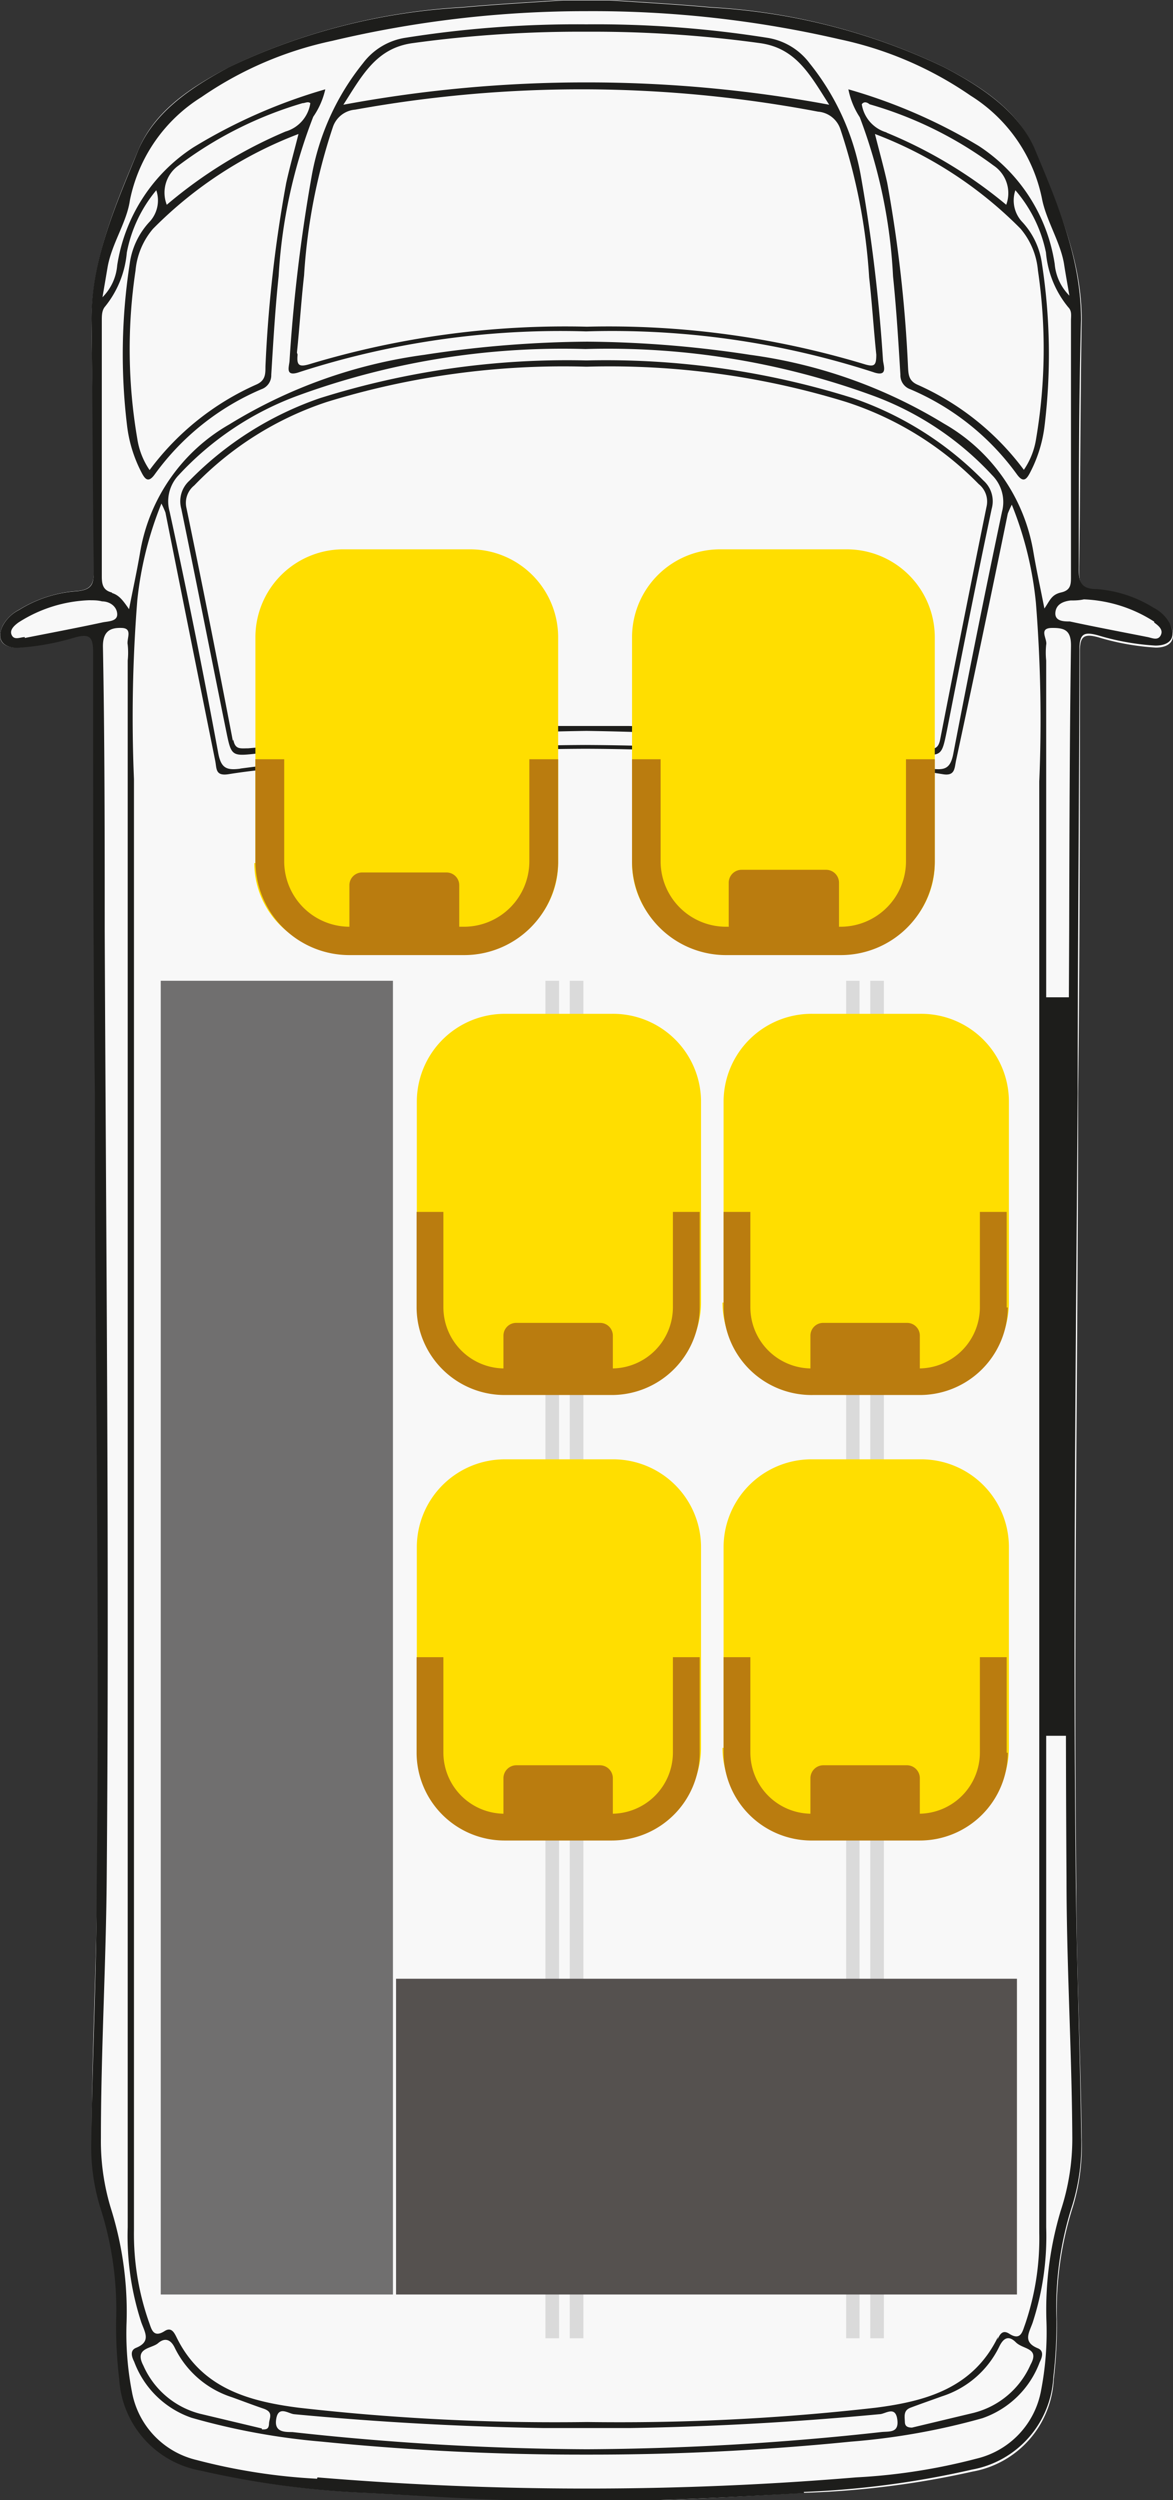 <svg xmlns="http://www.w3.org/2000/svg" viewBox="0 0 52.54 111.96"><rect x="0" y="0" width="52.54" height="111.96" fill="#333333" stroke="none"/><defs><style>.cls-1{fill:#f8f8f8;}.cls-2{fill:#dadada;}.cls-3{fill:#1d1d1b;}.cls-4{fill:#706f6f;}.cls-5{fill:#ffde00;}.cls-6{fill:#ba7c0f;}.cls-7{fill:#55514f;}</style></defs><g id="Ebene_2" data-name="Ebene 2"><g id="tlo"><path class="cls-1" d="M51.77,29a11.18,11.18,0,0,1-2.57-.46c-.62-.17-.83-.07-.83.62,0,6.61,0,13.22-.08,19.83,0,11.85-.21,23.7-.08,35.55,0,3.75.2,7.51.24,11.27a9.27,9.27,0,0,1-.39,3,15.39,15.39,0,0,0-.72,5.13,20.59,20.59,0,0,1-.14,2.6,4.42,4.42,0,0,1-3.64,4.14,39.89,39.89,0,0,1-7.54.95c-3.24.18-6.49.4-9.74.37h0c-3.25,0-6.5-.19-9.74-.37A40.09,40.09,0,0,1,9,110.62a4.44,4.44,0,0,1-3.64-4.14,20.59,20.59,0,0,1-.14-2.6,15.13,15.13,0,0,0-.71-5.13,9.28,9.28,0,0,1-.4-3c0-3.76.2-7.52.24-11.27.14-11.85,0-23.7-.08-35.55,0-6.61-.07-13.22-.07-19.83,0-.69-.22-.79-.84-.62A11.18,11.18,0,0,1,.77,29c-.69,0-.94-.38-.64-1a1.76,1.76,0,0,1,.73-.7,5.69,5.69,0,0,1,2.54-.83c.75-.05.81-.38.81-1,0-3.68-.06-7.37-.11-11.06,0-2.76,1.06-5.23,2.09-7.68C6.93,4.94,8.59,3.88,10.28,3A27.79,27.79,0,0,1,20.72.32c1.5-.14,3-.22,4.5-.32h2.11c1.5.1,3,.18,4.5.32A27.84,27.84,0,0,1,42.27,3c1.69.88,3.34,1.94,4.08,3.72,1,2.45,2.13,4.92,2.1,7.68-.06,3.69-.06,7.38-.11,11.06,0,.61,0,.94.81,1a5.65,5.65,0,0,1,2.53.83,1.78,1.78,0,0,1,.74.7C52.72,28.6,52.46,29,51.77,29Z"></path></g><g id="Layer_1" data-name="Layer 1"><polygon class="cls-2" points="38.98 104.71 38.98 43.92 39.59 43.92 39.59 104.71 38.98 104.71 38.98 104.71"></polygon><polygon class="cls-2" points="37.9 104.71 37.9 43.92 38.5 43.92 38.5 104.71 37.9 104.71 37.9 104.71"></polygon><polygon class="cls-2" points="25.52 104.71 25.52 43.92 26.13 43.92 26.13 104.71 25.52 104.71 25.52 104.71"></polygon><polygon class="cls-2" points="24.43 104.71 24.43 43.92 25.04 43.92 25.04 104.71 24.43 104.71 24.43 104.71"></polygon><path class="cls-3" d="M36,111.59a40.72,40.72,0,0,0,7.54-1,4.44,4.44,0,0,0,3.64-4.14,20.59,20.59,0,0,0,.14-2.6,14.89,14.89,0,0,1,.72-5.13,9.27,9.27,0,0,0,.39-3c-.05-3.76-.2-7.52-.24-11.27-.14-11.85,0-23.7.08-35.55,0-6.61.07-13.22.08-19.83,0-.7.21-.79.83-.62a11.18,11.18,0,0,0,2.57.46c.69,0,.95-.39.64-1a1.7,1.7,0,0,0-.73-.7,5.57,5.57,0,0,0-2.54-.83c-.75,0-.81-.38-.8-1,0-3.69,0-7.37.1-11.06,0-2.76-1.06-5.23-2.09-7.69C45.61,5,44,3.9,42.27,3A27.65,27.65,0,0,0,31.83.34c-1.5-.14-3-.22-4.51-.32h-2.1c-1.5.1-3,.18-4.51.32A27.65,27.65,0,0,0,10.27,3C8.58,3.9,6.93,5,6.19,6.73c-1,2.46-2.13,4.93-2.09,7.69.05,3.69.05,7.37.1,11.06,0,.61,0,.94-.81,1a5.57,5.57,0,0,0-2.53.83,1.7,1.7,0,0,0-.73.7c-.31.61,0,1,.64,1a11.18,11.18,0,0,0,2.57-.46c.62-.17.83-.08.83.62,0,6.61,0,13.22.08,19.83,0,11.85.22,23.7.08,35.55,0,3.75-.19,7.51-.24,11.27a9.27,9.27,0,0,0,.39,3,14.89,14.89,0,0,1,.72,5.13,20.59,20.59,0,0,0,.14,2.6A4.44,4.44,0,0,0,9,110.64a40.72,40.72,0,0,0,7.54,1c3.25.18,6.49.4,9.74.37h0c3.25,0,6.49-.19,9.74-.37Zm15.7-83.71c.19.14.42.32.29.57s-.38.12-.58.08c-1.16-.23-2.33-.45-3.49-.7-.25,0-.67,0-.65-.38s.34-.52.68-.56c.18,0,.37,0,.6-.05a6.25,6.25,0,0,1,3.15,1Zm-7,76.77c-1.11,2.29-3.22,2.88-5.48,3.17a101.46,101.46,0,0,1-12.92.64h0a101.46,101.46,0,0,1-12.92-.64c-2.26-.29-4.37-.88-5.48-3.17-.11-.22-.24-.45-.53-.26-.52.33-.59-.12-.7-.41A11.89,11.89,0,0,1,6,99.88q0-32.47,0-65a66.26,66.26,0,0,1,.15-8,15.88,15.88,0,0,1,1.08-4.33,4.2,4.2,0,0,1,.18.4q1.11,5.57,2.23,11.12c.07.35,0,.69.59.6,1.67-.27,3.37-.35,5-.52a106.37,106.37,0,0,1,11-.62h0a106.37,106.37,0,0,1,11,.62c1.68.17,3.38.25,5,.52.54.09.52-.25.59-.6Q44,28.58,45.14,23a4.2,4.2,0,0,1,.18-.4A15.88,15.88,0,0,1,46.4,27a66.26,66.26,0,0,1,.15,8q0,32.47,0,65a11.89,11.89,0,0,1-.64,4.1c-.11.29-.18.74-.7.41-.29-.19-.42,0-.53.26Zm-32.33,3.69c.09-.63.54-.26.8-.23,3.71.35,7.44.56,11.17.62l1.94,0h0l1.94,0c3.73-.06,7.46-.27,11.17-.62.26,0,.71-.4.8.23s-.37.53-.72.57a125.37,125.37,0,0,1-13.19.77h0a125.37,125.37,0,0,1-13.19-.77c-.35,0-.81,0-.72-.57Zm-.64.41-2.77-.66a3.81,3.81,0,0,1-2.54-2.16c-.42-.8.37-.75.66-1s.56-.19.75.21a4.31,4.31,0,0,0,2.56,2.21c.47.17.94.35,1.41.51s.26.42.25.67-.12.27-.32.26Zm28.8-.26c0-.25-.09-.54.25-.67s.94-.34,1.41-.51a4.31,4.31,0,0,0,2.56-2.21c.19-.4.42-.54.75-.21s1.08.24.66,1a3.81,3.81,0,0,1-2.55,2.16l-2.76.66c-.2,0-.32-.06-.32-.26ZM10.78,34.42c-.61.08-.87,0-1-.67q-1-5.41-2.18-10.83A1.7,1.7,0,0,1,8,21.28a13.7,13.7,0,0,1,5.36-3.57,34.53,34.53,0,0,1,12.86-2.08h0a34.53,34.53,0,0,1,12.86,2.08,13.7,13.7,0,0,1,5.36,3.57,1.7,1.7,0,0,1,.44,1.64q-1.14,5.41-2.18,10.83c-.13.68-.39.75-1,.67a123.74,123.74,0,0,0-15.48-1.06h0a123.74,123.74,0,0,0-15.48,1.06ZM5,26.53c-.39-.1-.44-.37-.44-.72,0-3.82,0-7.63,0-11.45,0-.21,0-.43.12-.6a4.44,4.44,0,0,0,1-2.45A6.14,6.14,0,0,1,7,8.52a1.41,1.41,0,0,1-.28,1.39,3.42,3.42,0,0,0-.91,1.9,26.61,26.61,0,0,0-.12,7.24,6.09,6.09,0,0,0,.65,2.11c.16.31.31.48.6.07a11.39,11.39,0,0,1,4.77-3.8.66.66,0,0,0,.44-.65c.09-1.48.18-3,.33-4.41a23.28,23.28,0,0,1,1.55-7.14A3.51,3.51,0,0,0,14.57,4a24.17,24.17,0,0,0-5.91,2.6,7.68,7.68,0,0,0-3.41,5.28,2.28,2.28,0,0,1-.66,1.43c.1-.58.17-1,.23-1.35.19-1.07.86-2,1-3a7.1,7.1,0,0,1,3.2-4.61,16.25,16.25,0,0,1,5.86-2.52A49.08,49.08,0,0,1,26.26.5h0A49.08,49.08,0,0,1,37.61,1.76a16.25,16.25,0,0,1,5.86,2.52,7.1,7.1,0,0,1,3.2,4.61c.19,1,.86,2,1,3,.06.38.13.77.23,1.35a2.28,2.28,0,0,1-.66-1.43,7.68,7.68,0,0,0-3.41-5.28A24.17,24.17,0,0,0,38,4a3.51,3.51,0,0,0,.51,1.25A23.28,23.28,0,0,1,40,12.37c.15,1.46.24,2.93.33,4.41a.66.66,0,0,0,.44.65,11.39,11.39,0,0,1,4.77,3.8c.29.41.44.24.6-.07a6.09,6.09,0,0,0,.65-2.11,26.61,26.61,0,0,0-.12-7.24,3.42,3.42,0,0,0-.91-1.9,1.41,1.41,0,0,1-.28-1.39,6.14,6.14,0,0,1,1.37,2.79,4.44,4.44,0,0,0,1,2.45c.17.17.12.39.12.6,0,3.82,0,7.63,0,11.45,0,.35,0,.62-.44.72s-.5.36-.75.72c-.18-.92-.36-1.74-.5-2.57a8.15,8.15,0,0,0-4-5.71,22.37,22.37,0,0,0-8.68-3.08,50,50,0,0,0-7.3-.59h0a50,50,0,0,0-7.3.59A22.37,22.37,0,0,0,10.28,19a8.15,8.15,0,0,0-4,5.71c-.14.83-.32,1.65-.5,2.57-.25-.36-.43-.62-.75-.72ZM7.47,9.17A1.49,1.49,0,0,1,8,7.41a17.36,17.36,0,0,1,5.55-2.79c.11,0,.25-.09.35,0a1.56,1.56,0,0,1-1.11,1.27A20.64,20.64,0,0,0,7.47,9.17ZM13.37,6c-.21.83-.4,1.51-.55,2.19a59.77,59.77,0,0,0-.93,8.22c0,.35,0,.64-.43.82A12,12,0,0,0,6.7,21.05a3.38,3.38,0,0,1-.55-1.4,23.78,23.78,0,0,1-.08-7.53,3.34,3.34,0,0,1,.78-1.87A18.31,18.31,0,0,1,13.37,6Zm26.34-.07A1.56,1.56,0,0,1,38.6,4.67c.1-.14.24-.09.35,0A17.36,17.36,0,0,1,44.5,7.41a1.49,1.49,0,0,1,.57,1.76,20.64,20.64,0,0,0-5.36-3.23Zm6,4.31a3.34,3.34,0,0,1,.78,1.87,24.07,24.07,0,0,1-.08,7.53,3.38,3.38,0,0,1-.55,1.4,12,12,0,0,0-4.76-3.81c-.41-.18-.41-.47-.43-.82a61.37,61.37,0,0,0-.93-8.22c-.15-.68-.34-1.36-.55-2.19a18.31,18.31,0,0,1,6.52,4.24ZM1.11,28.53c-.2,0-.46.15-.58-.08s.1-.43.29-.57a6.25,6.25,0,0,1,3.15-1c.23,0,.42,0,.6.05.34,0,.66.22.68.56s-.4.33-.65.38c-1.16.25-2.33.47-3.49.7ZM14.2,111a26.63,26.63,0,0,1-5.4-.84,3.84,3.84,0,0,1-2.89-3.05,13.73,13.73,0,0,1-.24-3.14A15.42,15.42,0,0,0,5,99a10.3,10.3,0,0,1-.48-3.26c0-3.89.23-7.79.26-11.67C4.9,70,4.75,55.81,4.69,41.66c0-4.24,0-8.48-.08-12.72,0-.69.35-.84.85-.82s.2.49.26.75a3.39,3.39,0,0,1,0,.71q0,35.08,0,70.16A12.43,12.43,0,0,0,6.33,104c.16.45.45.86-.24,1.14-.29.12-.18.42-.08.62a4.2,4.2,0,0,0,2.57,2.51,30.62,30.62,0,0,0,5.84,1.07,117.17,117.17,0,0,0,11.84.58h0a117.17,117.17,0,0,0,11.84-.58A30.62,30.62,0,0,0,44,108.29a4.2,4.2,0,0,0,2.57-2.51c.1-.2.21-.5-.08-.62-.69-.28-.4-.69-.24-1.14a12.43,12.43,0,0,0,.61-4.28q0-35.08,0-70.16a3.39,3.39,0,0,1,0-.71c.06-.26-.36-.74.25-.75s.87.13.86.82c-.06,4.24-.07,8.48-.08,12.72-.06,14.15-.21,28.29-.12,42.43,0,3.88.24,7.78.26,11.67A10.3,10.3,0,0,1,47.51,99a15.42,15.42,0,0,0-.64,4.91,13.73,13.73,0,0,1-.24,3.14,3.84,3.84,0,0,1-2.89,3.05,26.63,26.63,0,0,1-5.4.84q-6,.5-12.06.5h0q-6,0-12.06-.5Z"></path><path class="cls-3" d="M26.26,14.84h0A38,38,0,0,1,39.1,16.66c.7.25.47-.28.45-.53a74.28,74.28,0,0,0-1-8.3,11.16,11.16,0,0,0-2.29-5,2.93,2.93,0,0,0-1.91-1.14,49,49,0,0,0-8.09-.6h0a49,49,0,0,0-8.09.6,2.93,2.93,0,0,0-1.91,1.14,11.16,11.16,0,0,0-2.29,5,74.28,74.28,0,0,0-1,8.3c0,.25-.25.78.45.53a38,38,0,0,1,12.82-1.82ZM18.49,1.93a54.81,54.81,0,0,1,7.77-.51h0a54.81,54.81,0,0,1,7.77.51c1.63.22,2.26,1.43,3.11,2.76a59.37,59.37,0,0,0-10.88-1h0a59.37,59.37,0,0,0-10.88,1c.85-1.33,1.48-2.54,3.11-2.76ZM13.3,15.79c.12-1.15.19-2.31.32-3.46a26,26,0,0,1,1.29-6.64,1.15,1.15,0,0,1,1-.78A56.94,56.94,0,0,1,26.26,4h0a56.94,56.94,0,0,1,10.38,1,1.15,1.15,0,0,1,1,.78,26,26,0,0,1,1.29,6.64c.13,1.15.2,2.31.32,3.46,0,.49-.08.57-.56.42a39.62,39.62,0,0,0-12.4-1.67h0a39.62,39.62,0,0,0-12.4,1.67c-.49.15-.61.07-.56-.42Z"></path><path class="cls-3" d="M26.26,32.73h0a138,138,0,0,1,14.64,1c1.29.14,1.27.18,1.52-1.05.65-3.3,1.3-6.6,2-9.9a1.24,1.24,0,0,0-.37-1.26,15,15,0,0,0-5.84-3.69,36.88,36.88,0,0,0-11.89-1.69h-.1a36.88,36.88,0,0,0-11.89,1.69,15,15,0,0,0-5.84,3.69,1.24,1.24,0,0,0-.37,1.26c.68,3.3,1.33,6.6,2,9.9.25,1.23.23,1.19,1.52,1.05a138,138,0,0,1,14.64-1Zm-15.83.45q-1-5.23-2.08-10.44a1,1,0,0,1,.35-1A14.59,14.59,0,0,1,14.64,18a36,36,0,0,1,11.58-1.58h.1A36,36,0,0,1,37.9,18a14.59,14.59,0,0,1,5.94,3.68,1,1,0,0,1,.35,1q-1.06,5.21-2.08,10.44c-.09.46-.32.43-.67.39-4.42-.44-8.84-.89-13.29-1l-1.87,0h0l-1.87,0c-4.45.16-8.87.61-13.29,1-.35,0-.59.07-.67-.39Z"></path><polygon class="cls-3" points="46.83 77.73 46.83 44.66 47.98 44.66 47.98 77.73 46.83 77.73 46.83 77.73"></polygon><polygon class="cls-4" points="7.2 102.75 7.2 43.92 17.6 43.92 17.6 102.75 7.2 102.75 7.2 102.75"></polygon><path class="cls-5" d="M28.31,38.65V28.53a3.94,3.94,0,0,1,3.95-3.93h5.66a3.94,3.94,0,0,1,3.95,3.93V38.65a3.94,3.94,0,0,1-3.95,3.93H32.26a3.94,3.94,0,0,1-3.95-3.93Z"></path><path class="cls-6" d="M32.64,41.4V39.52a.58.58,0,0,1,.57-.57H37a.58.58,0,0,1,.58.57V41.4A.57.57,0,0,1,37,42H33.21a.57.57,0,0,1-.57-.57Z"></path><path class="cls-6" d="M41.87,38.61V34H40.58v4.58a2.93,2.93,0,0,1-2.93,2.92H32.53a2.93,2.93,0,0,1-2.94-2.92V34H28.31v4.58a4.21,4.21,0,0,0,4.22,4.19h5.12a4.21,4.21,0,0,0,4.22-4.19Z"></path><path class="cls-5" d="M11.44,38.65V28.53a3.94,3.94,0,0,1,4-3.93h5.66A3.94,3.94,0,0,1,25,28.53V38.65a3.94,3.94,0,0,1-3.95,3.93H15.39a3.94,3.94,0,0,1-4-3.93Z"></path><path class="cls-6" d="M15.65,41.52V39.64a.57.57,0,0,1,.58-.57H20a.57.57,0,0,1,.57.57v1.88a.57.57,0,0,1-.57.57H16.23a.57.57,0,0,1-.58-.57Z"></path><path class="cls-6" d="M25,38.61V34H23.71v4.58a2.93,2.93,0,0,1-2.93,2.92H15.66a2.93,2.93,0,0,1-2.93-2.92V34H11.44v4.58a4.21,4.21,0,0,0,4.22,4.19h5.12A4.21,4.21,0,0,0,25,38.61Z"></path><path class="cls-5" d="M32.41,58.33v-9a3.94,3.94,0,0,1,4-3.93h4.78a3.93,3.93,0,0,1,4,3.93v9a3.93,3.93,0,0,1-4,3.93H36.36a3.94,3.94,0,0,1-4-3.93Z"></path><path class="cls-6" d="M45.09,58.55V54.27h-1.2v4.28a2.74,2.74,0,0,1-2.74,2.73H36.36a2.74,2.74,0,0,1-2.75-2.73V54.27h-1.2v4.28a3.94,3.94,0,0,0,4,3.92h4.79a3.94,3.94,0,0,0,3.94-3.92Z"></path><path class="cls-6" d="M36.3,61.69V59.81a.57.57,0,0,1,.58-.57h3.75a.57.57,0,0,1,.57.57v1.88a.58.58,0,0,1-.57.57H36.88a.58.58,0,0,1-.58-.57Z"></path><path class="cls-5" d="M32.41,78.27v-9a3.94,3.94,0,0,1,4-3.92h4.78a3.93,3.93,0,0,1,4,3.92v9a3.93,3.93,0,0,1-4,3.93H36.36a3.94,3.94,0,0,1-4-3.93Z"></path><path class="cls-6" d="M45.09,78.49V74.21h-1.2v4.28a2.74,2.74,0,0,1-2.74,2.73H36.36a2.74,2.74,0,0,1-2.75-2.73V74.21h-1.2v4.28a3.94,3.94,0,0,0,4,3.93h4.79a3.94,3.94,0,0,0,3.94-3.93Z"></path><path class="cls-6" d="M36.3,81.5V79.62a.58.58,0,0,1,.58-.57h3.75a.58.58,0,0,1,.57.57V81.5a.57.57,0,0,1-.57.57H36.88a.57.57,0,0,1-.58-.57Z"></path><path class="cls-5" d="M18.67,58.33v-9a3.94,3.94,0,0,1,3.95-3.93H27.4a3.94,3.94,0,0,1,4,3.93v9a3.94,3.94,0,0,1-4,3.93H22.62a3.94,3.94,0,0,1-3.95-3.93Z"></path><path class="cls-6" d="M31.34,58.55V54.27h-1.2v4.28a2.74,2.74,0,0,1-2.75,2.73H22.6a2.74,2.74,0,0,1-2.74-2.73V54.27h-1.2v4.28a3.94,3.94,0,0,0,3.94,3.92h4.79a3.94,3.94,0,0,0,3.95-3.92Z"></path><path class="cls-6" d="M22.55,61.69V59.81a.57.57,0,0,1,.57-.57h3.75a.57.57,0,0,1,.58.57v1.88a.58.58,0,0,1-.58.57H23.12a.58.58,0,0,1-.57-.57Z"></path><path class="cls-5" d="M18.67,78.27v-9a3.94,3.94,0,0,1,3.95-3.92H27.4a3.94,3.94,0,0,1,4,3.92v9a3.94,3.94,0,0,1-4,3.93H22.62a3.94,3.94,0,0,1-3.95-3.93Z"></path><path class="cls-6" d="M31.34,78.49V74.21h-1.2v4.28a2.74,2.74,0,0,1-2.75,2.73H22.6a2.74,2.74,0,0,1-2.74-2.73V74.21h-1.2v4.28a3.94,3.94,0,0,0,3.94,3.93h4.79a3.94,3.94,0,0,0,3.95-3.93Z"></path><path class="cls-6" d="M22.55,81.5V79.62a.58.58,0,0,1,.57-.57h3.75a.58.58,0,0,1,.58.57V81.5a.57.57,0,0,1-.58.57H23.12a.57.57,0,0,1-.57-.57Z"></path><polygon class="cls-7" points="17.74 102.75 17.74 88.61 45.55 88.61 45.55 102.75 17.74 102.75 17.74 102.75"></polygon></g></g></svg>